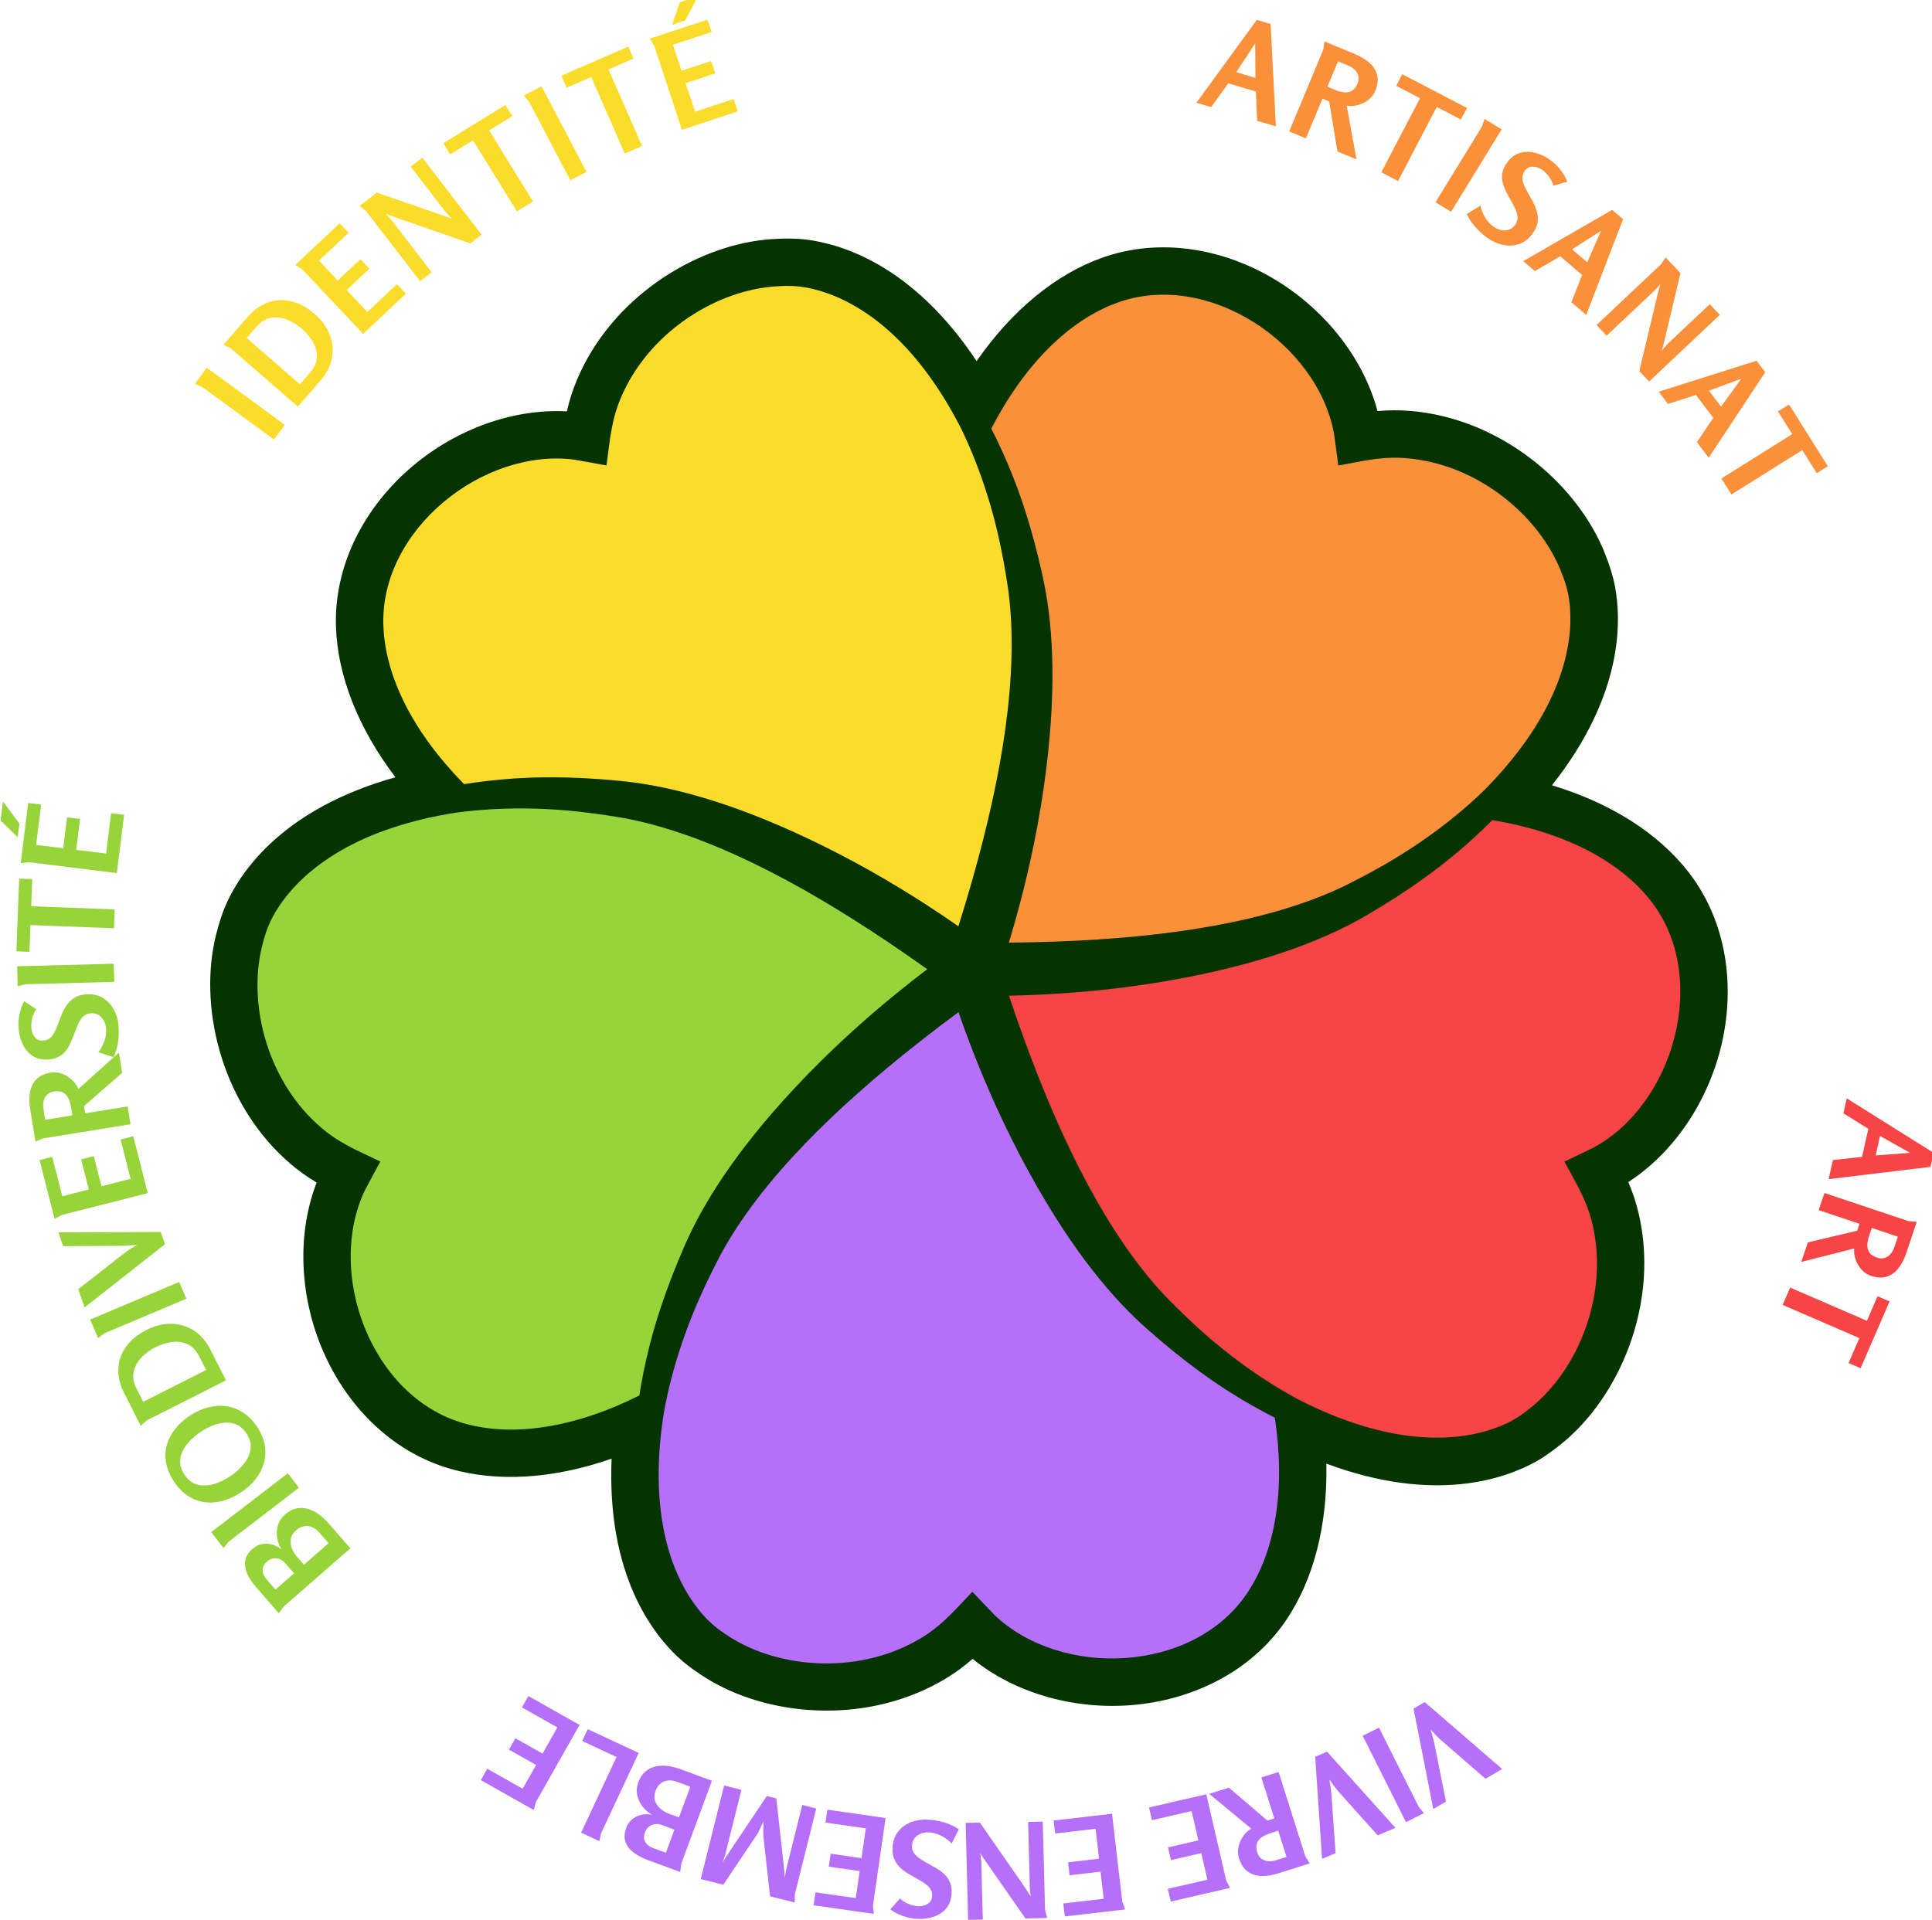 <?xml version="1.0" encoding="UTF-8" standalone="no"?>
<!DOCTYPE svg PUBLIC "-//W3C//DTD SVG 1.1//EN" "http://www.w3.org/Graphics/SVG/1.1/DTD/svg11.dtd">
<svg width="100%" height="100%" viewBox="0 0 490 487" version="1.1" xmlns="http://www.w3.org/2000/svg" xmlns:xlink="http://www.w3.org/1999/xlink" xml:space="preserve" xmlns:serif="http://www.serif.com/" style="fill-rule:evenodd;clip-rule:evenodd;stroke-linejoin:round;stroke-miterlimit:2;">
    <g transform="matrix(1,0,0,1,-2960,-4173)">
        <g transform="matrix(-0.921,1.09474e-18,-1.03878e-18,-0.92,5695.52,4934.41)">
            <g transform="matrix(4.922,0,0,4.917,-2261.78,-20769.1)">
                <g id="petale-bg" transform="matrix(-0.067,0,0,0.1,1163.17,3889.13)">
                    <path d="M2855.21,4368.37C2858.93,4362.55 2861.63,4357.12 2863.82,4350.87C2880.65,4302.99 2851.03,4252.46 2805.3,4224.97C2803.26,4223.74 2790.34,4216.12 2777.66,4211.45C2752.84,4202.32 2694.53,4187.66 2603.08,4210.47C2604.15,4175.57 2592.2,4145.19 2569.42,4122.61C2540.03,4093.49 2490.09,4077.33 2437.91,4074.93C2390.85,4072.77 2342.65,4081.93 2307.7,4101C2300.62,4096.82 2293.76,4093.42 2285.59,4090.09C2222.99,4064.55 2142.29,4067.85 2089.23,4088.57C2086.86,4089.49 2072.07,4095.39 2061.54,4102.05C2040.94,4115.07 2002.16,4147.8 2006.21,4213.26C1957.12,4201.79 1910.41,4200.03 1871.39,4207.61C1821.08,4217.38 1782.76,4244.29 1763.24,4276.88C1745.63,4306.27 1743.71,4339.89 1759.92,4368.11C1751.81,4371.34 1744.88,4374.68 1737.63,4378.86C1682.13,4410.95 1661.86,4463.53 1674.8,4503.82C1675.37,4505.62 1679.16,4516.89 1685.33,4525.67C1697.41,4542.86 1731.76,4577.74 1825.71,4595.38C1794.3,4623.2 1777.38,4652.49 1776.06,4679.75C1774.34,4714.91 1800.61,4747.7 1840.72,4770.24C1876.9,4790.57 1923.91,4802.19 1968.88,4800.56C1970.95,4806.73 1973.52,4812.19 1977.22,4818.11C2005.5,4863.49 2073.68,4892.68 2134.74,4896.87C2137.46,4897.05 2154.59,4898.12 2168.94,4896.89C2197.01,4894.48 2257.01,4883.32 2311.03,4828.76C2340.71,4857.42 2376.96,4877.28 2415.16,4886.55C2464.41,4898.51 2518.96,4891.87 2563.27,4873.21C2603.24,4856.38 2634.22,4829.94 2645.8,4800.72C2655.19,4801.3 2663.71,4801.34 2673.24,4800.81C2746.23,4796.77 2808.64,4762.23 2833.43,4724.53C2834.54,4722.85 2841.34,4712.24 2844.03,4702.69C2849.3,4684.02 2852.03,4642.24 2791.47,4590.88C2841.22,4580.77 2880.54,4563.75 2905.48,4542.22C2937.64,4514.45 2945.09,4477.55 2932.36,4443.48C2920.88,4412.75 2893.01,4384.8 2855.21,4368.37Z" style="fill:rgb(6,52,0);"/>
                </g>
                <g id="petale-5" transform="matrix(-0.067,0,0,0.1,1163.17,3889.13)">
                    <path d="M2592.66,4242.19C2587.05,4243.93 2580.76,4246.01 2574.71,4248.28C2570.48,4249.87 2563.32,4252.61 2554.13,4256.57C2540.43,4262.47 2522.22,4271.1 2502.51,4282.68C2484.7,4293.15 2468.61,4304.41 2468.53,4304.47C2420.57,4338.6 2382.55,4390.19 2351.55,4446.95C2346.88,4455.49 2342.37,4464.16 2338.01,4472.89C2348.12,4473.03 2359.46,4473.28 2371.81,4473.75C2403.99,4474.95 2443.03,4477.56 2484.99,4482.97C2558.9,4492.52 2606.1,4505.92 2637.34,4518.22C2675.62,4533.3 2698.24,4545.39 2709.81,4551.82C2722.09,4558.63 2732.81,4565.36 2741.7,4571.35C2800.62,4564.8 2847.59,4548.88 2874.22,4525.89C2923.6,4483.24 2893.45,4412.12 2826.17,4387.7C2824.21,4386.99 2803.83,4380.48 2801.88,4379.85C2812.26,4367.03 2812.27,4367.04 2812.75,4366.4C2818.89,4358.37 2822.61,4352.35 2825.28,4344.76C2838.63,4306.75 2815.2,4266.62 2778.89,4244.79C2777.39,4243.89 2767.95,4238.21 2758.62,4234.78C2737.89,4227.15 2688.51,4216.34 2610.73,4236.99C2608.91,4237.47 2601.65,4239.4 2592.66,4242.19Z" style="fill:rgb(247,69,69);"/>
                </g>
                <g id="petale-4" transform="matrix(-0.067,0,0,0.1,1163.17,3889.13)">
                    <path d="M2743.34,4594.02C2739.14,4590.97 2734.25,4587.6 2729.17,4584.44C2725.61,4582.23 2719.52,4578.5 2711.07,4573.85C2698.47,4566.92 2680.64,4557.96 2658.14,4548.95C2637.82,4540.8 2616.89,4534.01 2616.78,4533.97C2553.64,4513.89 2468.84,4505.54 2378.88,4503.28C2365.34,4502.94 2351.68,4502.73 2337.97,4502.65C2340.9,4509.14 2344.04,4516.47 2347.2,4524.5C2355.43,4545.43 2363.82,4571.17 2369.11,4599.65C2378.44,4649.81 2374.04,4684.1 2366.27,4707.86C2356.76,4736.97 2346.63,4755.16 2341.1,4764.53C2335.24,4774.48 2329.02,4783.41 2323.3,4790.94C2350.78,4826.55 2387.84,4851.64 2428.62,4861.54C2504.27,4879.9 2595.67,4838.66 2609.44,4788.15C2609.85,4786.67 2612.78,4771.64 2613.06,4770.2C2634.42,4772.87 2634.42,4772.88 2635.46,4772.99C2648.73,4774.43 2658.4,4774.94 2669.98,4774.3C2727.93,4771.09 2777.52,4743.72 2797.2,4713.78C2798.02,4712.54 2803.14,4704.76 2805.12,4697.74C2809.52,4682.14 2809.55,4647.26 2756.28,4603.95C2755.04,4602.94 2750.07,4598.9 2743.34,4594.02Z" style="fill:rgb(250,144,58);"/>
                </g>
                <g id="petale-3" transform="matrix(-0.067,0,0,0.1,1163.17,3889.13)">
                    <path d="M2291.7,4798.99C2294.72,4795.36 2297.99,4791.2 2300.89,4786.98C2302.93,4784.02 2306.32,4778.98 2310.29,4772.14C2316.21,4761.96 2323.39,4747.8 2329.2,4730.64C2334.45,4715.14 2337.6,4699.67 2337.62,4699.59C2346.55,4653.05 2332.16,4596.31 2307.57,4538.15C2303.87,4529.39 2299.94,4520.6 2295.82,4511.82C2287.53,4515.7 2278.13,4519.97 2267.73,4524.47C2240.64,4536.19 2206.78,4549.5 2168.09,4561.68C2099.94,4583.14 2050.03,4590.93 2013.98,4593.31C1969.83,4596.23 1940.94,4595.38 1925.95,4594.74C1910.06,4594.07 1895.49,4592.86 1883.06,4591.53C1841.13,4620.09 1817.06,4651.51 1815.64,4680.62C1813.01,4734.62 1899.65,4780.26 1975.44,4773.45C1977.65,4773.25 1999.85,4770.48 2001.97,4770.21C2004.79,4784.68 2004.77,4784.68 2004.93,4785.38C2007.01,4794.31 2009.26,4800.64 2013.75,4807.84C2036.21,4843.86 2090.29,4867.08 2138.76,4870.4C2140.77,4870.54 2153.37,4871.41 2163.93,4870.5C2187.38,4868.49 2236.78,4857.73 2281.64,4810.33C2282.69,4809.22 2286.87,4804.79 2291.7,4798.99Z" style="fill:rgb(252,220,42);"/>
                </g>
                <g id="petale-2" transform="matrix(-0.067,0,0,0.1,1163.17,3889.13)">
                    <path d="M1861.9,4573.84C1867.96,4574.64 1874.87,4575.44 1881.75,4576C1886.56,4576.38 1894.75,4576.99 1905.66,4577.42C1921.91,4578.05 1944.18,4578.26 1970.27,4576.67C1993.84,4575.23 2016.71,4572.47 2016.83,4572.45C2085.5,4563.77 2161.4,4537.05 2236.16,4503.37C2247.41,4498.3 2258.64,4493.07 2269.81,4487.73C2261.76,4483.63 2252.81,4478.94 2243.22,4473.69C2218.24,4460.01 2188.93,4442.49 2159.73,4421.55C2108.28,4384.65 2081.83,4355.17 2067.32,4332.88C2049.55,4305.58 2041.83,4286.86 2038.09,4277.09C2034.13,4266.73 2031.34,4257.06 2029.39,4248.7C1975.99,4230.75 1924.05,4225.08 1882.39,4233.17C1805.12,4248.17 1767.27,4317.62 1800.33,4363.93C1801.3,4365.28 1812.08,4378.6 1813.11,4379.87C1793.49,4386.14 1793.49,4386.14 1792.55,4386.46C1780.55,4390.54 1772.28,4393.94 1763.47,4399.02C1719.4,4424.5 1703.24,4466.22 1713.51,4498.22C1713.94,4499.54 1716.61,4507.85 1721.15,4514.32C1731.24,4528.68 1761.74,4556.91 1842.73,4570.91C1844.63,4571.24 1852.19,4572.55 1861.9,4573.84Z" style="fill:rgb(151,212,58);"/>
                </g>
                <g id="petale-1" transform="matrix(-0.067,0,0,0.1,1163.17,3889.13)">
                    <path d="M2307.37,4138.53C2292.54,4128.02 2292.55,4128.01 2291.8,4127.51C2282.32,4121.11 2274.95,4116.88 2265.02,4112.82C2215.33,4092.55 2151.26,4095.12 2109.13,4111.56C2107.39,4112.24 2096.44,4116.52 2088.69,4121.42C2071.47,4132.3 2040.92,4160.51 2046.12,4216.57C2046.24,4217.88 2046.73,4223.11 2047.9,4229.72C2048.63,4233.84 2049.63,4238.49 2050.98,4243.06C2051.92,4246.26 2053.58,4251.68 2056.35,4258.77C2060.48,4269.35 2067.07,4283.64 2077.38,4299.81C2086.69,4314.43 2097.68,4328.18 2097.74,4328.26C2131.25,4369.43 2192.55,4409.66 2263.34,4447.01C2273.99,4452.63 2284.87,4458.19 2295.89,4463.67C2299.2,4457.26 2303.07,4450.09 2307.54,4442.35C2319.2,4422.16 2334.94,4398.03 2355.58,4372.9C2391.93,4328.64 2425.5,4302.63 2452.58,4286.48C2485.75,4266.68 2509.86,4255.97 2522.54,4250.56C2535.99,4244.83 2548.83,4240.06 2560.05,4236.23C2568.98,4196.57 2560.96,4161.65 2536.63,4137.53C2491.5,4092.81 2381.47,4090.09 2326.11,4125.52C2324.5,4126.56 2308.97,4137.56 2307.49,4138.61L2307.37,4138.53Z" style="fill:rgb(181,111,248);"/>
                </g>
            </g>
            <g transform="matrix(0.459,0.646,-0.646,0.459,1834.33,-1500.05)">
                <path d="M3076.47,510.725L3078.66,517.35L3046.76,527.937L3044.76,521.922L3074.01,512.218C3074.04,512.208 3074.24,512.084 3074.62,511.847C3074.99,511.61 3075.38,511.376 3075.78,511.145C3076.19,510.913 3076.42,510.773 3076.47,510.725Z" style="fill:rgb(252,220,42);fill-rule:nonzero;"/>
                <path d="M3072.22,558.734C3069.07,559.497 3066.11,559.535 3063.34,558.849C3060.58,558.163 3058.21,556.806 3056.24,554.779C3054.27,552.751 3052.89,550.13 3052.12,546.917L3049.31,535.311L3079.26,528.068C3079.29,528.061 3079.5,527.955 3079.89,527.75C3080.29,527.545 3080.69,527.329 3081.11,527.102C3081.53,526.875 3081.76,526.74 3081.81,526.696L3084.8,539.06C3085.41,541.56 3085.55,543.872 3085.23,545.997C3084.91,548.122 3084.18,550.038 3083.05,551.745C3081.92,553.451 3080.44,554.895 3078.62,556.077C3076.79,557.258 3074.66,558.144 3072.22,558.734ZM3070.44,552.171C3071.96,551.804 3073.4,551.275 3074.76,550.584C3076.12,549.892 3077.29,549.027 3078.27,547.987C3079.24,546.948 3079.93,545.743 3080.32,544.372C3080.72,543.001 3080.7,541.453 3080.29,539.727L3079.06,534.638L3055.22,540.402L3056.47,545.58C3057.02,547.842 3058.02,549.53 3059.47,550.644C3060.92,551.757 3062.61,552.411 3064.55,552.604C3066.49,552.797 3068.45,552.653 3070.44,552.171Z" style="fill:rgb(252,220,42);fill-rule:nonzero;"/>
                <path d="M3090,563.177L3092.89,584.104L3088.38,584.726L3086.45,570.714L3077.03,572.014L3078.51,582.751L3074.01,583.373L3072.53,572.636L3062.15,574.069L3064.09,588.08L3059.59,588.702L3056.79,568.458L3087.32,564.243L3090,563.177Z" style="fill:rgb(252,220,42);fill-rule:nonzero;"/>
                <path d="M3094.09,600.823L3074.49,614.804C3074.01,615.16 3073.53,615.5 3073.04,615.825C3072.54,616.15 3072.04,616.475 3071.53,616.801C3072.11,616.748 3072.7,616.673 3073.29,616.573C3073.89,616.474 3074.48,616.413 3075.06,616.391L3094.65,615.645L3094.85,620.739L3061.07,622.025L3060.88,617.069L3083.34,601.094C3083.85,600.768 3084.36,600.427 3084.87,600.071C3085.38,599.714 3085.87,599.374 3086.35,599.049C3085.86,599.129 3085.36,599.209 3084.84,599.29C3084.32,599.371 3083.8,599.422 3083.28,599.442L3060.47,600.31L3060.28,595.216L3091.03,594.046L3093.8,593.296L3094.09,600.823Z" style="fill:rgb(252,220,42);fill-rule:nonzero;"/>
                <path d="M3089.57,638.603L3090.18,629.3L3094.72,629.597L3093.06,654.894L3088.53,654.597L3089.14,645.156L3060.14,643.258L3060.57,636.704L3089.57,638.603Z" style="fill:rgb(252,220,42);fill-rule:nonzero;"/>
                <path d="M3092.03,661.983L3091.1,668.9L3057.78,664.393L3058.64,658.113L3089.17,662.244C3089.2,662.248 3089.44,662.226 3089.88,662.177C3090.32,662.129 3090.77,662.09 3091.24,662.06C3091.7,662.031 3091.97,662.005 3092.03,661.983Z" style="fill:rgb(252,220,42);fill-rule:nonzero;"/>
                <path d="M3083.74,684.851L3085.65,675.726L3090.1,676.655L3084.91,701.47L3080.46,700.54L3082.4,691.28L3053.94,685.334L3055.29,678.906L3083.74,684.851Z" style="fill:rgb(252,220,42);fill-rule:nonzero;"/>
                <path d="M3082.83,709.157L3076.6,729.343L3072.26,728.002L3076.43,714.486L3067.34,711.684L3064.15,722.04L3059.8,720.7L3063,710.343L3052.99,707.256L3048.82,720.772L3044.48,719.432L3050.5,699.904L3079.95,708.989L3082.83,709.157ZM3087.12,724.996L3085.14,731.403L3080.87,722.826L3082.28,718.263L3087.12,724.996Z" style="fill:rgb(252,220,42);fill-rule:nonzero;"/>
            </g>
            <g transform="matrix(-0.479,0.633,-0.633,-0.479,4411.99,-883.355)">
                <path d="M3074.12,504.301L3046.86,527.207L3044.48,520.852L3052.34,514.38L3048.83,505.02L3038.64,505.266L3036.77,500.286L3072.37,499.621L3074.12,504.301ZM3065.53,504.097L3053.58,504.902L3056.01,511.385L3065.53,504.097Z" style="fill:rgb(250,144,58);fill-rule:nonzero;"/>
                <path d="M3080.57,522.875L3083.46,534.017C3083.97,535.999 3084.17,537.89 3084.06,539.689C3083.94,541.488 3083.37,543.058 3082.34,544.398C3081.31,545.738 3079.68,546.699 3077.43,547.282C3076.18,547.604 3074.9,547.589 3073.58,547.237C3072.25,546.885 3071.05,546.29 3069.96,545.45C3068.88,544.611 3068.03,543.622 3067.42,542.486L3054.59,556.422L3052.8,549.497L3064.93,536.735L3064.3,534.293L3049.83,538.044L3048.25,531.963L3078.04,524.243L3080.57,522.875ZM3077.88,530.773L3068.65,533.166L3069.39,536.007C3069.69,537.161 3070.1,538.16 3070.61,539.005C3071.13,539.849 3071.82,540.446 3072.66,540.794C3073.51,541.143 3074.56,541.156 3075.8,540.834C3076.78,540.581 3077.53,540.133 3078.06,539.491C3078.59,538.849 3078.91,538.101 3079.04,537.247C3079.17,536.393 3079.11,535.507 3078.87,534.59L3077.88,530.773Z" style="fill:rgb(250,144,58);fill-rule:nonzero;"/>
                <path d="M3084.84,561.181L3083.29,552.002L3087.76,551.247L3091.97,576.207L3087.5,576.962L3085.93,567.647L3057.3,572.476L3056.21,566.01L3084.84,561.181Z" style="fill:rgb(250,144,58);fill-rule:nonzero;"/>
                <path d="M3092.61,583.367L3093.29,590.304L3059.88,593.581L3059.26,587.283L3089.89,584.279C3089.92,584.276 3090.14,584.201 3090.56,584.052C3090.97,583.904 3091.41,583.762 3091.85,583.626C3092.3,583.49 3092.55,583.404 3092.61,583.367Z" style="fill:rgb(250,144,58);fill-rule:nonzero;"/>
                <path d="M3094.97,609.9C3095.03,611.611 3094.85,613.291 3094.43,614.942C3094.01,616.592 3093.38,618.089 3092.53,619.432L3088.49,616.401C3089.19,615.552 3089.73,614.54 3090.09,613.366C3090.44,612.192 3090.61,611.07 3090.57,610C3090.53,608.809 3090.18,607.735 3089.52,606.778C3088.86,605.821 3087.88,605.364 3086.56,605.408C3085.68,605.438 3084.92,605.685 3084.29,606.149C3083.67,606.613 3083.13,607.228 3082.68,607.992C3082.23,608.756 3081.79,609.604 3081.37,610.536C3080.88,611.623 3080.38,612.748 3079.87,613.912C3079.36,615.077 3078.73,616.16 3077.98,617.164C3077.24,618.168 3076.31,618.994 3075.2,619.643C3074.09,620.291 3072.71,620.643 3071.06,620.698C3068.83,620.773 3066.92,620.286 3065.32,619.238C3063.73,618.19 3062.5,616.785 3061.65,615.024C3060.79,613.263 3060.33,611.344 3060.26,609.266C3060.2,607.402 3060.35,605.539 3060.7,603.677C3061.05,601.815 3061.67,600.058 3062.56,598.407L3067.72,600.392C3066.78,601.494 3066.02,602.758 3065.44,604.184C3064.86,605.611 3064.59,607.057 3064.64,608.524C3064.68,609.502 3064.89,610.412 3065.28,611.255C3065.68,612.099 3066.24,612.783 3066.98,613.309C3067.72,613.835 3068.62,614.081 3069.69,614.045C3070.79,614.008 3071.69,613.673 3072.39,613.038C3073.08,612.403 3073.69,611.587 3074.21,610.591C3074.73,609.595 3075.23,608.523 3075.71,607.375C3076.13,606.352 3076.6,605.342 3077.1,604.347C3077.6,603.351 3078.19,602.445 3078.87,601.627C3079.54,600.809 3080.38,600.139 3081.39,599.616C3082.4,599.093 3083.61,598.808 3085.01,598.761C3087.24,598.687 3089.08,599.176 3090.52,600.229C3091.96,601.282 3093.05,602.669 3093.78,604.388C3094.51,606.107 3094.91,607.944 3094.97,609.9Z" style="fill:rgb(250,144,58);fill-rule:nonzero;"/>
                <path d="M3093.82,642.729L3059.61,652.591L3060.01,645.817L3069.82,643.093L3070.41,633.114L3061,629.2L3061.31,623.89L3094.12,637.74L3093.82,642.729ZM3086.04,639.051L3074.8,634.937L3074.39,641.849L3086.04,639.051Z" style="fill:rgb(250,144,58);fill-rule:nonzero;"/>
                <path d="M3090.89,669.901L3068.9,679.599C3068.36,679.85 3067.82,680.084 3067.27,680.302C3066.72,680.52 3066.17,680.737 3065.6,680.952C3066.18,681.018 3066.77,681.063 3067.37,681.086C3067.97,681.109 3068.56,681.169 3069.13,681.265L3088.44,684.508L3087.6,689.527L3054.31,683.939L3055.13,679.055L3080.33,667.988C3080.9,667.773 3081.46,667.542 3082.03,667.297C3082.6,667.051 3083.15,666.818 3083.68,666.597C3083.19,666.577 3082.68,666.553 3082.16,666.528C3081.64,666.502 3081.12,666.446 3080.61,666.36L3058.13,662.586L3058.97,657.566L3089.27,662.654L3092.14,662.484L3090.89,669.901Z" style="fill:rgb(250,144,58);fill-rule:nonzero;"/>
                <path d="M3081.21,714.119L3045.68,716.406L3047.53,709.876L3057.69,709.321L3060.41,699.702L3052.06,693.859L3053.51,688.741L3082.57,709.31L3081.21,714.119ZM3074.41,708.858L3064.31,702.426L3062.43,709.089L3074.41,708.858Z" style="fill:rgb(250,144,58);fill-rule:nonzero;"/>
                <path d="M3069.71,734.562L3073.02,725.859L3077.26,727.47L3068.28,751.135L3064.03,749.524L3067.39,740.693L3040.25,730.391L3042.58,724.261L3069.71,734.562Z" style="fill:rgb(250,144,58);fill-rule:nonzero;"/>
            </g>
            <g transform="matrix(-0.755,-0.244,0.244,-0.755,4629.78,1706.99)">
                <path d="M3093.36,591.182L3061.03,606.101L3060.4,599.343L3069.68,595.168L3068.76,585.214L3058.87,582.768L3058.38,577.471L3092.89,586.205L3093.36,591.182ZM3085.12,588.721L3073.38,586.353L3074.02,593.247L3085.12,588.721Z" style="fill:rgb(247,69,69);fill-rule:nonzero;"/>
                <path d="M3094.69,610.821L3094.56,622.33C3094.54,624.378 3094.24,626.255 3093.65,627.961C3093.07,629.666 3092.1,631.032 3090.76,632.056C3089.42,633.081 3087.59,633.58 3085.27,633.554C3083.98,633.54 3082.75,633.19 3081.56,632.504C3080.38,631.819 3079.37,630.928 3078.54,629.834C3077.71,628.739 3077.15,627.564 3076.86,626.307L3060.84,636.402L3060.92,629.248L3075.97,620.106L3076,617.584L3061.05,617.418L3061.12,611.136L3091.89,611.478L3094.69,610.821ZM3090.03,617.74L3080.49,617.634L3080.46,620.569C3080.44,621.761 3080.58,622.832 3080.86,623.783C3081.14,624.734 3081.64,625.489 3082.37,626.047C3083.1,626.606 3084.1,626.892 3085.39,626.906C3086.39,626.917 3087.24,626.682 3087.91,626.2C3088.59,625.719 3089.11,625.082 3089.45,624.291C3089.8,623.5 3089.97,622.631 3089.98,621.683L3090.03,617.74Z" style="fill:rgb(247,69,69);fill-rule:nonzero;"/>
                <path d="M3088.8,648.866L3089.7,639.6L3094.22,640.036L3091.78,665.231L3087.26,664.795L3088.17,655.393L3059.28,652.605L3059.91,646.077L3088.8,648.866Z" style="fill:rgb(247,69,69);fill-rule:nonzero;"/>
            </g>
            <g transform="matrix(0.756,-0.235,0.235,0.756,468.167,744.724)">
                <path d="M3063.09,496.891C3061.88,497.424 3060.67,497.624 3059.46,497.492C3058.24,497.36 3057.12,496.954 3056.08,496.275C3055.05,495.596 3054.19,494.72 3053.51,493.646C3053.89,495.117 3053.97,496.598 3053.75,498.088C3053.52,499.578 3052.99,500.935 3052.16,502.157C3051.33,503.379 3050.17,504.318 3048.68,504.975C3047.12,505.67 3045.65,505.943 3044.28,505.797C3042.91,505.651 3041.65,505.194 3040.51,504.428C3039.36,503.662 3038.35,502.686 3037.48,501.5C3036.6,500.314 3035.86,499.05 3035.27,497.706L3030.51,486.956L3058.69,474.48C3058.71,474.467 3058.9,474.325 3059.25,474.054C3059.6,473.782 3059.97,473.511 3060.35,473.242C3060.73,472.972 3060.94,472.81 3060.99,472.758L3065.82,483.675C3066.35,484.879 3066.78,486.122 3067.1,487.405C3067.41,488.688 3067.53,489.927 3067.44,491.122C3067.35,492.317 3066.96,493.416 3066.28,494.419C3065.61,495.423 3064.54,496.246 3063.09,496.891ZM3059.59,491.155C3060.49,490.759 3061.13,490.255 3061.53,489.643C3061.93,489.031 3062.12,488.344 3062.1,487.582C3062.08,486.821 3061.89,486.02 3061.51,485.18L3059.66,480.981L3051.8,484.458L3053.72,488.783C3054.07,489.567 3054.55,490.2 3055.16,490.681C3055.78,491.162 3056.47,491.451 3057.23,491.549C3057.99,491.646 3058.78,491.515 3059.59,491.155ZM3046.66,498.589C3047.92,498.031 3048.81,497.254 3049.32,496.257C3049.83,495.259 3050.05,494.176 3049.96,493.007C3049.88,491.838 3049.59,490.694 3049.1,489.574L3047.65,486.299L3037.23,490.91L3039.26,495.487C3039.72,496.523 3040.32,497.353 3041.07,497.977C3041.81,498.602 3042.66,498.978 3043.62,499.105C3044.58,499.232 3045.6,499.06 3046.66,498.589Z" style="fill:rgb(151,212,58);fill-rule:nonzero;"/>
                <path d="M3072.64,500.177L3075.06,506.725L3043.53,518.376L3041.34,512.432L3070.24,501.751C3070.27,501.741 3070.47,501.611 3070.83,501.361C3071.2,501.112 3071.58,500.864 3071.98,500.62C3072.38,500.375 3072.6,500.227 3072.64,500.177Z" style="fill:rgb(151,212,58);fill-rule:nonzero;"/>
                <path d="M3048.9,536.849C3048.2,534.376 3048,532.068 3048.31,529.925C3048.63,527.783 3049.36,525.848 3050.5,524.12C3051.65,522.392 3053.14,520.907 3054.99,519.666C3056.83,518.424 3058.91,517.472 3061.24,516.808C3063.6,516.137 3065.88,515.845 3068.08,515.932C3070.29,516.02 3072.33,516.504 3074.2,517.386C3076.08,518.268 3077.71,519.539 3079.09,521.199C3080.47,522.859 3081.51,524.926 3082.22,527.399C3082.94,529.931 3083.16,532.279 3082.89,534.442C3082.61,536.606 3081.91,538.557 3080.78,540.295C3079.66,542.033 3078.17,543.531 3076.33,544.787C3074.49,546.044 3072.37,547.016 3069.95,547.704C3067.57,548.384 3065.27,548.659 3063.05,548.527C3060.83,548.395 3058.78,547.874 3056.9,546.962C3055.01,546.051 3053.38,544.748 3052.01,543.055C3050.64,541.361 3049.6,539.293 3048.9,536.849ZM3053.15,535.829C3053.64,537.537 3054.4,538.855 3055.45,539.783C3056.49,540.711 3057.71,541.343 3059.09,541.68C3060.48,542.018 3061.93,542.128 3063.46,542.011C3064.99,541.894 3066.47,541.63 3067.91,541.218C3069.36,540.807 3070.78,540.25 3072.19,539.546C3073.6,538.842 3074.83,537.974 3075.89,536.94C3076.95,535.906 3077.69,534.698 3078.12,533.317C3078.56,531.936 3078.53,530.376 3078.03,528.639C3077.55,526.931 3076.78,525.614 3075.74,524.686C3074.69,523.758 3073.47,523.128 3072.07,522.795C3070.67,522.461 3069.2,522.353 3067.68,522.47C3066.15,522.587 3064.68,522.847 3063.27,523.25C3061.83,523.661 3060.4,524.226 3059,524.945C3057.6,525.663 3056.37,526.539 3055.31,527.573C3054.25,528.607 3053.5,529.807 3053.06,531.174C3052.63,532.54 3052.65,534.092 3053.15,535.829Z" style="fill:rgb(151,212,58);fill-rule:nonzero;"/>
                <path d="M3075.69,580.64C3072.49,581.181 3069.53,581.013 3066.82,580.137C3064.11,579.26 3061.85,577.741 3060.02,575.581C3058.2,573.421 3057.01,570.711 3056.46,567.451L3054.47,555.678L3084.85,550.539C3084.88,550.534 3085.1,550.443 3085.5,550.266C3085.91,550.089 3086.33,549.902 3086.76,549.704C3087.19,549.507 3087.43,549.388 3087.49,549.348L3089.61,561.891C3090.04,564.426 3090.02,566.743 3089.55,568.84C3089.08,570.938 3088.22,572.799 3086.98,574.422C3085.73,576.046 3084.16,577.384 3082.25,578.435C3080.35,579.486 3078.16,580.221 3075.69,580.64ZM3074.37,573.969C3075.91,573.709 3077.39,573.281 3078.79,572.686C3080.2,572.092 3081.42,571.31 3082.47,570.341C3083.52,569.372 3084.28,568.218 3084.77,566.878C3085.26,565.538 3085.35,563.992 3085.06,562.241L3084.18,557.079L3060.01,561.168L3060.89,566.421C3061.28,568.715 3062.16,570.469 3063.53,571.681C3064.9,572.893 3066.54,573.663 3068.46,573.991C3070.38,574.318 3072.35,574.311 3074.37,573.969Z" style="fill:rgb(151,212,58);fill-rule:nonzero;"/>
                <path d="M3092.61,582.96L3093.3,589.906L3059.85,593.228L3059.22,586.921L3089.89,583.876C3089.92,583.873 3090.14,583.797 3090.56,583.648C3090.98,583.499 3091.41,583.356 3091.86,583.22C3092.3,583.083 3092.56,582.996 3092.61,582.96Z" style="fill:rgb(151,212,58);fill-rule:nonzero;"/>
                <path d="M3094.13,601.228L3075.17,608.445C3074.32,608.75 3073.46,609.024 3072.6,609.268C3071.74,609.512 3070.86,609.741 3069.98,609.955C3071.06,610.163 3072.12,610.395 3073.18,610.65C3074.22,610.905 3075.28,611.199 3076.33,611.531L3094.67,617.109L3094.84,622.203L3060.81,611.738L3060.65,607.24L3093.9,594.527L3094.13,601.228Z" style="fill:rgb(151,212,58);fill-rule:nonzero;"/>
                <path d="M3094.71,627.074L3093.62,648.171L3089.08,647.936L3089.81,633.81L3080.31,633.319L3079.75,644.142L3075.21,643.907L3075.77,633.084L3065.32,632.543L3064.58,646.668L3060.04,646.433L3061.1,626.024L3091.87,627.617L3094.71,627.074Z" style="fill:rgb(151,212,58);fill-rule:nonzero;"/>
                <path d="M3093.09,654.737L3091.47,666.15C3091.18,668.181 3090.64,670.005 3089.84,671.623C3089.04,673.241 3087.9,674.472 3086.44,675.315C3084.97,676.159 3083.09,676.417 3080.78,676.09C3079.51,675.909 3078.33,675.402 3077.24,674.567C3076.16,673.733 3075.27,672.718 3074.59,671.524C3073.91,670.329 3073.51,669.089 3073.38,667.803L3056.16,675.749L3057.16,668.656L3073.3,661.529L3073.65,659.029L3058.83,656.925L3059.71,650.696L3090.22,655.026L3093.09,654.737ZM3087.57,661.003L3078.11,659.661L3077.69,662.571C3077.53,663.753 3077.52,664.835 3077.68,665.815C3077.83,666.796 3078.23,667.61 3078.88,668.259C3079.53,668.908 3080.49,669.323 3081.77,669.504C3082.77,669.646 3083.64,669.521 3084.37,669.131C3085.11,668.741 3085.7,668.175 3086.14,667.434C3086.59,666.694 3086.88,665.853 3087.01,664.914L3087.57,661.003Z" style="fill:rgb(151,212,58);fill-rule:nonzero;"/>
                <path d="M3087.01,693.957C3086.64,695.632 3086.05,697.218 3085.24,698.715C3084.42,700.213 3083.44,701.509 3082.29,702.604L3079.11,698.66C3080.01,698.011 3080.78,697.161 3081.41,696.11C3082.05,695.059 3082.49,694.011 3082.72,692.964C3082.97,691.798 3082.9,690.669 3082.5,689.578C3082.1,688.486 3081.25,687.798 3079.97,687.515C3079.1,687.324 3078.31,687.377 3077.58,687.672C3076.86,687.967 3076.18,688.43 3075.56,689.06C3074.93,689.691 3074.3,690.405 3073.65,691.204C3072.91,692.138 3072.15,693.107 3071.37,694.11C3070.58,695.112 3069.7,696.008 3068.73,696.797C3067.76,697.586 3066.65,698.158 3065.41,698.512C3064.18,698.866 3062.75,698.866 3061.14,698.51C3058.95,698.03 3057.22,697.083 3055.93,695.671C3054.64,694.259 3053.8,692.593 3053.41,690.672C3053.02,688.752 3053.04,686.775 3053.49,684.742C3053.89,682.918 3054.49,681.146 3055.3,679.426C3056.1,677.706 3057.14,676.156 3058.41,674.775L3062.93,677.979C3061.74,678.815 3060.69,679.853 3059.77,681.094C3058.86,682.334 3058.24,683.672 3057.93,685.107C3057.72,686.064 3057.7,687 3057.87,687.917C3058.05,688.833 3058.43,689.637 3059.01,690.33C3059.59,691.023 3060.41,691.485 3061.45,691.715C3062.53,691.952 3063.49,691.849 3064.32,691.406C3065.16,690.963 3065.95,690.322 3066.7,689.484C3067.45,688.645 3068.2,687.729 3068.95,686.735C3069.61,685.847 3070.31,684.982 3071.05,684.14C3071.78,683.299 3072.58,682.565 3073.44,681.939C3074.3,681.313 3075.28,680.871 3076.39,680.613C3077.49,680.355 3078.73,680.378 3080.11,680.681C3082.29,681.161 3083.95,682.091 3085.09,683.471C3086.23,684.85 3086.94,686.464 3087.22,688.313C3087.5,690.162 3087.43,692.044 3087.01,693.957Z" style="fill:rgb(151,212,58);fill-rule:nonzero;"/>
                <path d="M3082.92,708.244L3081.03,714.962L3048.68,705.82L3050.4,699.721L3080.05,708.101C3080.08,708.109 3080.32,708.12 3080.76,708.134C3081.2,708.148 3081.66,708.173 3082.12,708.209C3082.59,708.245 3082.86,708.257 3082.92,708.244Z" style="fill:rgb(151,212,58);fill-rule:nonzero;"/>
                <path d="M3072.35,727.27L3075.45,718.479L3079.74,719.992L3071.3,743.897L3067.01,742.384L3070.16,733.463L3042.75,723.788L3044.93,717.595L3072.35,727.27Z" style="fill:rgb(151,212,58);fill-rule:nonzero;"/>
                <path d="M3069.2,748.881L3060.49,768.128L3056.35,766.254L3062.18,753.367L3053.52,749.448L3049.05,759.323L3044.91,757.449L3049.38,747.574L3039.84,743.258L3034.01,756.145L3029.86,754.271L3038.29,735.652L3066.36,748.354L3069.2,748.881ZM3071.47,765.133L3068.71,771.241L3065.54,762.197L3067.51,757.846L3071.47,765.133Z" style="fill:rgb(151,212,58);fill-rule:nonzero;"/>
            </g>
            <g transform="matrix(-0.007,-0.792,0.792,-0.007,2227.92,2753.65)">
                <path d="M3047.16,447.606L3033.72,462.81C3033.11,463.474 3032.48,464.115 3031.83,464.733C3031.18,465.351 3030.51,465.959 3029.83,466.558C3030.88,466.241 3031.93,465.951 3032.98,465.689C3034.03,465.426 3035.1,465.198 3036.18,465.002L3055.02,461.415L3057.54,465.845L3022.54,472.402L3020.31,468.491L3043.84,441.779L3047.16,447.606Z" style="fill:rgb(181,111,248);fill-rule:nonzero;"/>
                <path d="M3058.95,469.114L3062.03,475.384L3031.83,490.168L3029.05,484.476L3056.72,470.924C3056.75,470.91 3056.93,470.761 3057.27,470.476C3057.61,470.191 3057.97,469.906 3058.34,469.622C3058.71,469.338 3058.91,469.169 3058.95,469.114Z" style="fill:rgb(181,111,248);fill-rule:nonzero;"/>
                <path d="M3066.55,485.258L3051.31,498.649C3050.62,499.23 3049.92,499.787 3049.19,500.317C3048.47,500.848 3047.73,501.368 3046.98,501.876C3048.06,501.694 3049.14,501.539 3050.21,501.411C3051.29,501.283 3052.38,501.19 3053.48,501.133L3072.61,499.947L3074.55,504.66L3039.01,506.754L3037.29,502.594L3063.99,479.06L3066.55,485.258Z" style="fill:rgb(181,111,248);fill-rule:nonzero;"/>
                <path d="M3076.12,509.004L3079.49,520.026C3080.09,521.987 3080.38,523.87 3080.34,525.676C3080.3,527.481 3079.79,529.076 3078.82,530.461C3077.85,531.847 3076.26,532.88 3074.03,533.561C3072.8,533.938 3071.52,533.979 3070.18,533.684C3068.84,533.39 3067.61,532.846 3066.49,532.054C3065.36,531.261 3064.47,530.309 3063.81,529.199L3051.59,543.701L3049.49,536.851L3061.07,523.553L3060.33,521.138L3046.02,525.521L3044.18,519.506L3073.64,510.483L3076.12,509.004ZM3073.77,517.023L3064.64,519.82L3065.5,522.63C3065.85,523.772 3066.3,524.754 3066.86,525.576C3067.41,526.399 3068.12,526.966 3068.99,527.278C3069.85,527.589 3070.9,527.557 3072.13,527.181C3073.09,526.885 3073.83,526.404 3074.33,525.738C3074.83,525.073 3075.12,524.31 3075.21,523.45C3075.3,522.591 3075.2,521.707 3074.93,520.8L3073.77,517.023Z" style="fill:rgb(181,111,248);fill-rule:nonzero;"/>
                <path d="M3084.4,536.784L3088.96,557.411L3084.52,558.393L3081.47,544.582L3072.19,546.635L3074.53,557.218L3070.09,558.2L3067.75,547.618L3057.52,549.879L3060.58,563.69L3056.14,564.672L3051.72,544.718L3081.81,538.062L3084.4,536.784Z" style="fill:rgb(181,111,248);fill-rule:nonzero;"/>
                <path d="M3091.56,573.282L3093.81,594.286L3089.29,594.771L3087.78,580.707L3078.33,581.721L3079.49,592.497L3074.97,592.982L3073.81,582.206L3063.4,583.323L3064.91,597.387L3060.39,597.872L3058.21,577.552L3088.85,574.265L3091.56,573.282Z" style="fill:rgb(181,111,248);fill-rule:nonzero;"/>
                <path d="M3094.41,607.973L3074.53,621.54C3074.05,621.885 3073.55,622.215 3073.05,622.53C3072.55,622.844 3072.05,623.159 3071.53,623.474C3072.11,623.434 3072.7,623.37 3073.3,623.283C3073.89,623.197 3074.48,623.148 3075.06,623.138L3094.67,622.804L3094.76,627.901L3060.96,628.477L3060.88,623.518L3083.67,608.018C3084.18,607.703 3084.7,607.373 3085.21,607.027C3085.73,606.682 3086.23,606.352 3086.71,606.037C3086.22,606.107 3085.72,606.177 3085.2,606.247C3084.68,606.317 3084.16,606.356 3083.64,606.365L3060.82,606.754L3060.73,601.657L3091.5,601.133L3094.29,600.442L3094.41,607.973Z" style="fill:rgb(181,111,248);fill-rule:nonzero;"/>
                <path d="M3094.2,645.706C3094.08,647.416 3093.72,649.071 3093.13,650.671C3092.54,652.271 3091.76,653.695 3090.78,654.945L3087.06,651.501C3087.86,650.73 3088.49,649.778 3088.97,648.646C3089.45,647.514 3089.73,646.413 3089.81,645.345C3089.89,644.154 3089.66,643.047 3089.1,642.025C3088.55,641.003 3087.61,640.445 3086.3,640.35C3085.41,640.287 3084.63,640.453 3083.96,640.85C3083.29,641.247 3082.69,641.802 3082.16,642.516C3081.63,643.23 3081.11,644.029 3080.58,644.912C3079.99,645.944 3079.37,647.013 3078.74,648.118C3078.11,649.224 3077.37,650.237 3076.52,651.159C3075.67,652.08 3074.66,652.805 3073.49,653.335C3072.31,653.865 3070.9,654.07 3069.25,653.952C3067.02,653.792 3065.17,653.106 3063.69,651.895C3062.21,650.684 3061.14,649.156 3060.47,647.313C3059.81,645.469 3059.55,643.509 3059.7,641.433C3059.83,639.57 3060.17,637.73 3060.72,635.912C3061.26,634.094 3062.07,632.41 3063.13,630.859L3068.06,633.377C3067.01,634.376 3066.12,635.555 3065.39,636.915C3064.66,638.275 3064.25,639.687 3064.14,641.153C3064.07,642.13 3064.19,643.06 3064.49,643.941C3064.8,644.822 3065.29,645.564 3065.97,646.165C3066.65,646.766 3067.52,647.105 3068.59,647.182C3069.69,647.261 3070.62,647.021 3071.38,646.461C3072.14,645.902 3072.83,645.154 3073.45,644.216C3074.07,643.278 3074.68,642.263 3075.28,641.17C3075.81,640.196 3076.38,639.239 3076.98,638.3C3077.59,637.361 3078.27,636.52 3079.03,635.776C3079.79,635.033 3080.7,634.454 3081.76,634.038C3082.81,633.623 3084.05,633.466 3085.45,633.567C3087.68,633.727 3089.46,634.407 3090.78,635.608C3092.11,636.808 3093.05,638.302 3093.59,640.091C3094.14,641.88 3094.34,643.752 3094.2,645.706Z" style="fill:rgb(181,111,248);fill-rule:nonzero;"/>
                <path d="M3092.34,660.695L3089.15,681.578L3084.66,680.891L3086.79,666.909L3077.39,665.473L3075.76,676.187L3071.26,675.5L3072.9,664.786L3062.55,663.205L3060.41,677.187L3055.92,676.501L3059.01,656.299L3089.47,660.953L3092.34,660.695Z" style="fill:rgb(181,111,248);fill-rule:nonzero;"/>
                <path d="M3085.92,696.691L3065.45,698.795C3064.48,698.89 3063.52,698.912 3062.59,698.86C3061.65,698.808 3060.7,698.752 3059.74,698.692C3060.62,699.174 3061.47,699.59 3062.26,699.938C3063.06,700.286 3063.85,700.719 3064.63,701.238L3081.72,712.919L3079.69,720.744L3047.19,712.333L3048.75,706.331L3070.8,712.038C3071.33,712.176 3071.87,712.346 3072.4,712.547C3072.93,712.748 3073.45,712.929 3073.94,713.089C3073.45,712.773 3072.97,712.464 3072.47,712.163C3071.98,711.862 3071.5,711.539 3071.02,711.193L3050.98,697.517L3051.83,694.227L3076.05,691.764C3076.63,691.695 3077.21,691.648 3077.79,691.623C3078.37,691.598 3078.94,691.566 3079.52,691.526C3079.01,691.425 3078.47,691.333 3077.91,691.251C3077.35,691.168 3076.8,691.058 3076.26,690.92L3054.21,685.213L3055.47,680.367L3085.25,688.076L3088.13,688.155L3085.92,696.691Z" style="fill:rgb(181,111,248);fill-rule:nonzero;"/>
                <path d="M3061.68,746.516C3060.45,746.049 3059.45,745.341 3058.68,744.394C3057.91,743.447 3057.4,742.367 3057.14,741.155C3056.88,739.943 3056.88,738.717 3057.16,737.478C3056.4,738.794 3055.41,739.902 3054.2,740.802C3052.99,741.702 3051.66,742.294 3050.21,742.578C3048.76,742.863 3047.28,742.717 3045.76,742.141C3044.16,741.533 3042.92,740.694 3042.05,739.627C3041.18,738.559 3040.6,737.351 3040.33,736.002C3040.05,734.654 3040.02,733.25 3040.23,731.791C3040.44,730.331 3040.81,728.914 3041.33,727.541L3045.5,716.549L3074.31,727.485C3074.34,727.496 3074.58,727.527 3075.01,727.579C3075.45,727.631 3075.9,727.696 3076.37,727.773C3076.83,727.85 3077.09,727.885 3077.16,727.878L3072.92,739.041C3072.45,740.272 3071.88,741.455 3071.21,742.59C3070.53,743.725 3069.74,744.686 3068.84,745.472C3067.93,746.259 3066.89,746.771 3065.7,747.008C3064.51,747.245 3063.17,747.081 3061.68,746.516ZM3063.23,739.981C3064.15,740.328 3064.96,740.425 3065.68,740.27C3066.39,740.115 3067.01,739.76 3067.53,739.205C3068.05,738.65 3068.48,737.943 3068.8,737.084L3070.43,732.791L3062.4,729.743L3060.72,734.165C3060.42,734.967 3060.32,735.755 3060.42,736.529C3060.52,737.304 3060.8,737.994 3061.28,738.599C3061.75,739.205 3062.4,739.666 3063.23,739.981ZM3048.81,736.176C3050.1,736.665 3051.28,736.735 3052.34,736.387C3053.41,736.038 3054.32,735.419 3055.08,734.53C3055.85,733.641 3056.45,732.624 3056.88,731.479L3058.15,728.13L3047.51,724.088L3045.73,728.768C3045.33,729.827 3045.17,730.84 3045.26,731.808C3045.35,732.776 3045.7,733.643 3046.29,734.408C3046.88,735.174 3047.72,735.763 3048.81,736.176Z" style="fill:rgb(181,111,248);fill-rule:nonzero;"/>
                <path d="M3066.18,755.9L3063.16,762.197L3036.94,749.651L3031.25,761.541L3027.15,759.579L3035.59,741.931L3063.39,755.229L3066.18,755.9Z" style="fill:rgb(181,111,248);fill-rule:nonzero;"/>
                <path d="M3055.12,778.603L3044.57,796.906L3040.63,794.636L3047.69,782.38L3039.46,777.634L3034.05,787.024L3030.11,784.754L3035.52,775.364L3026.45,770.135L3019.38,782.391L3015.44,780.12L3025.65,762.414L3052.35,777.801L3055.12,778.603Z" style="fill:rgb(181,111,248);fill-rule:nonzero;"/>
            </g>
        </g>
    </g>
</svg>
